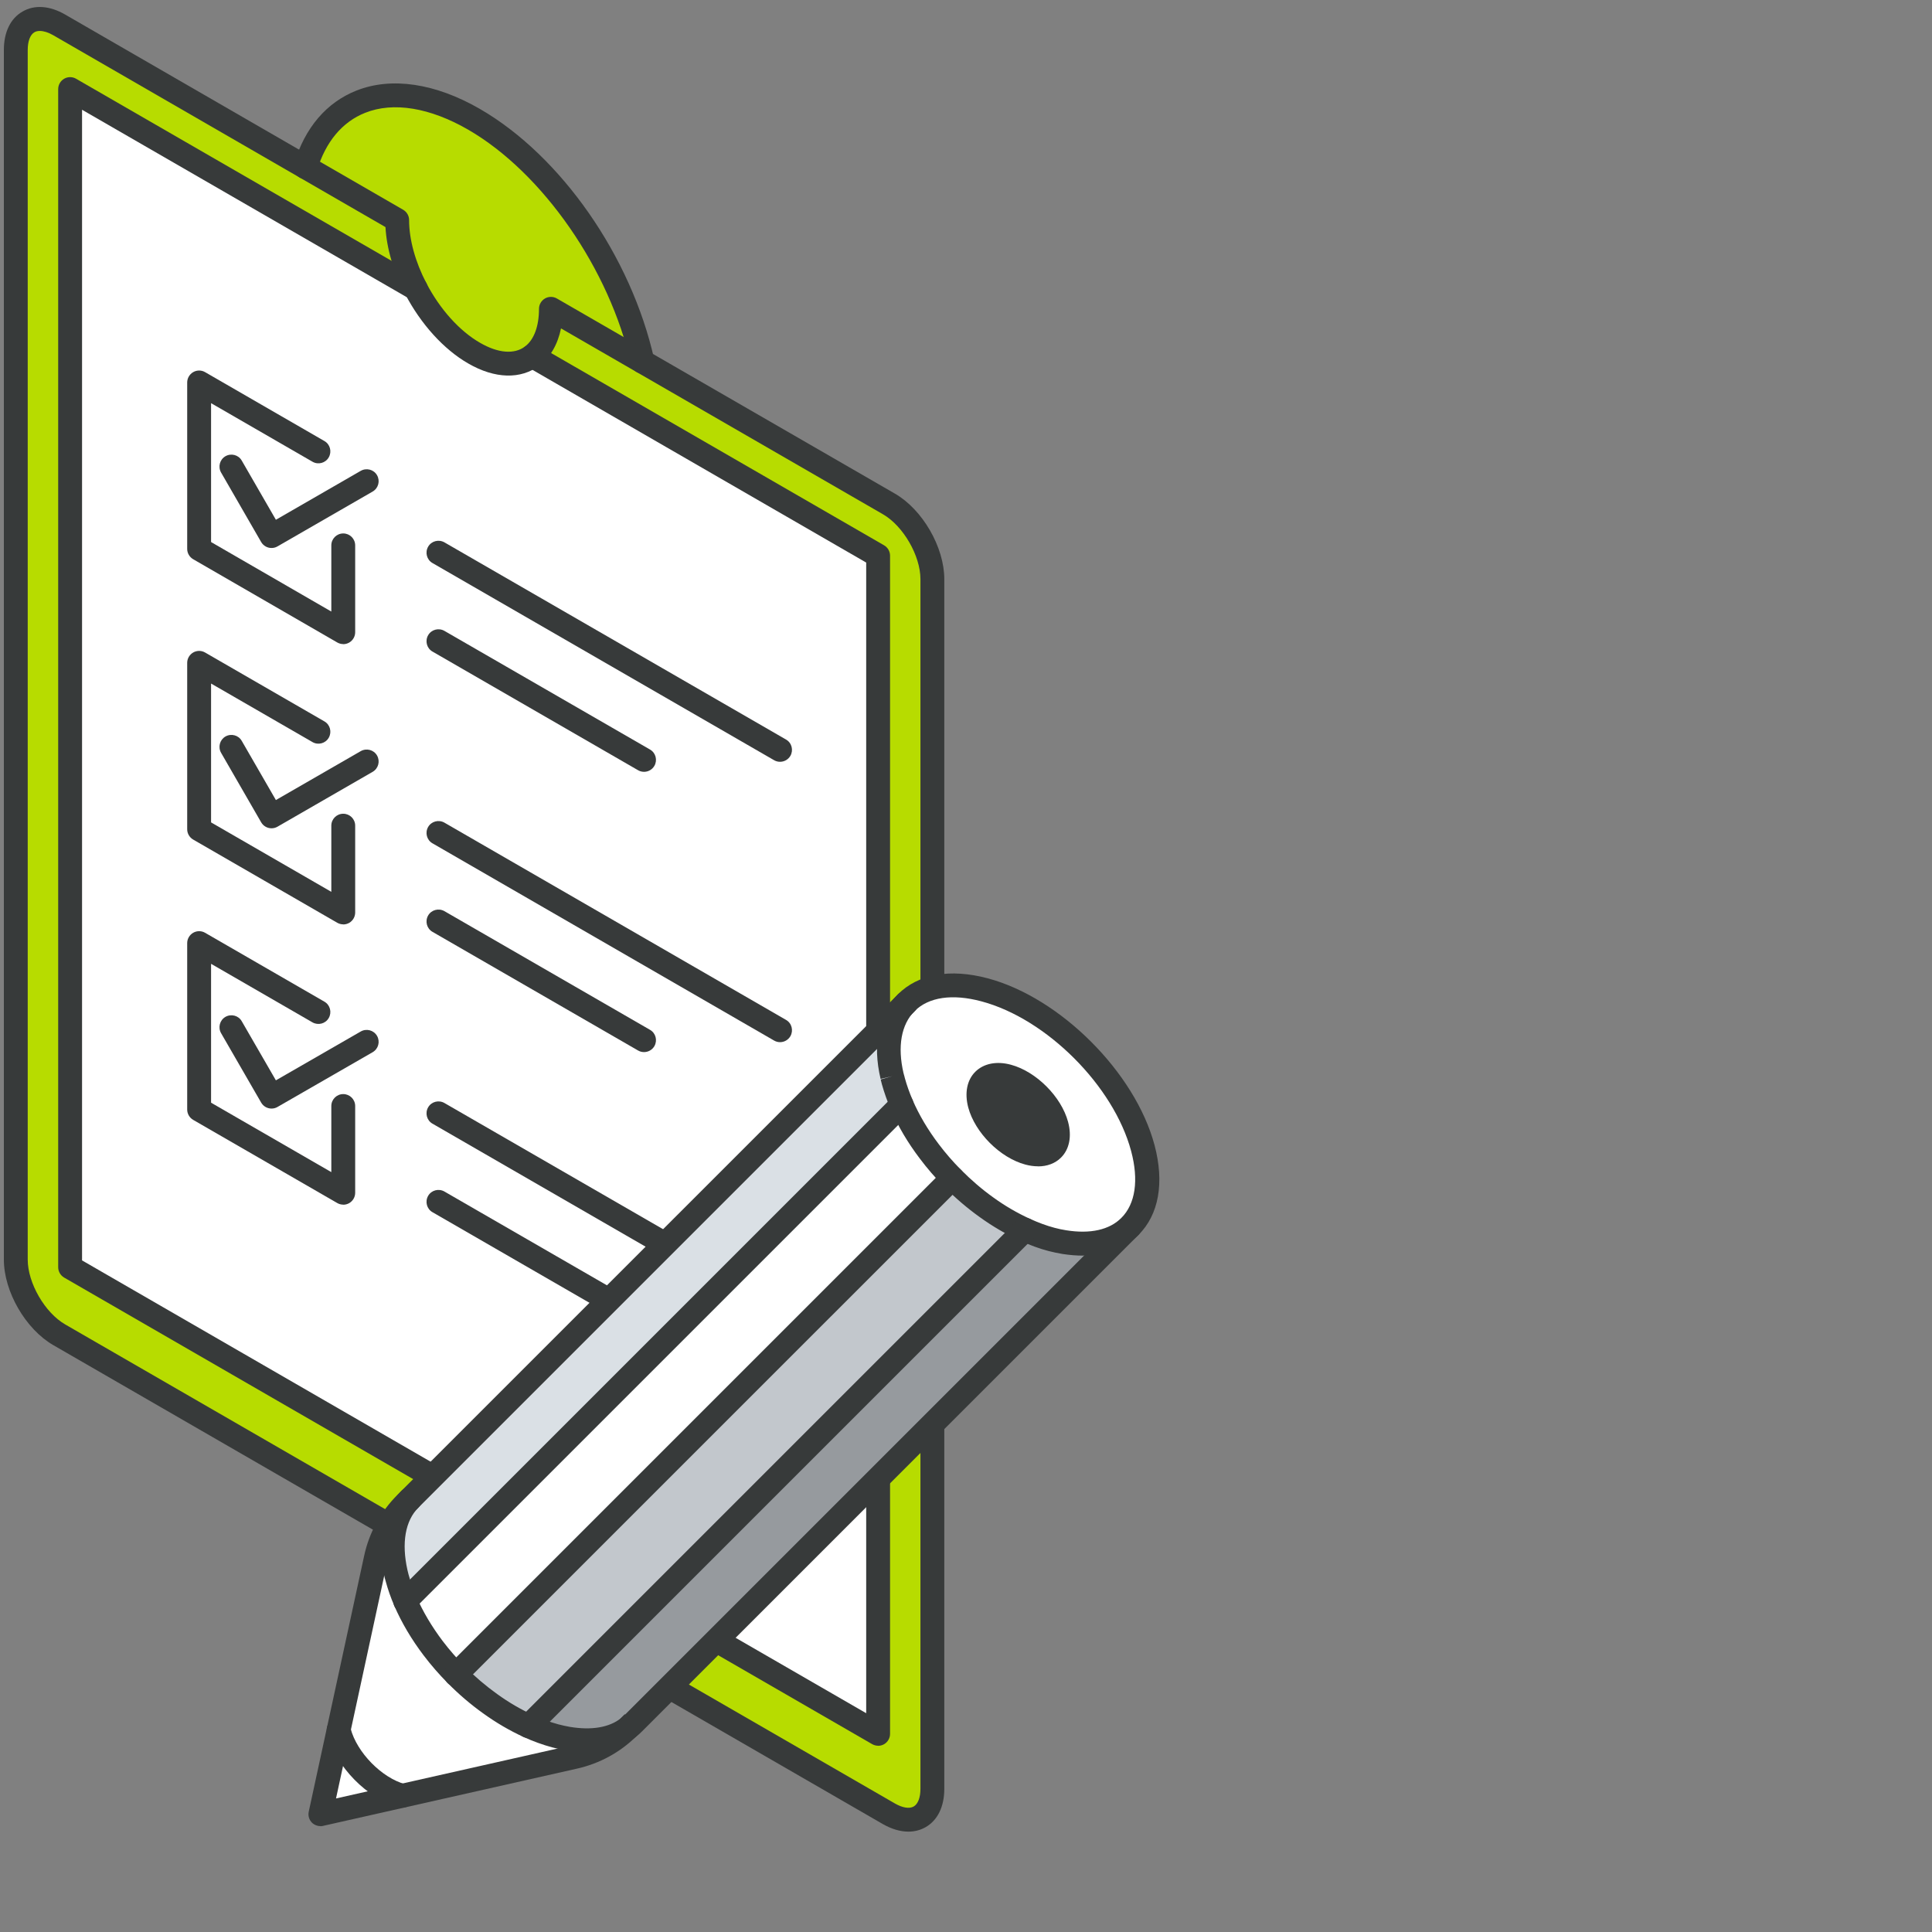 <?xml version="1.0" encoding="UTF-8"?> <svg xmlns="http://www.w3.org/2000/svg" width="100" height="100" viewBox="0 0 100 100" fill="none"><rect x="0" y="0" width="100" height="100" fill="#808080" stroke="none"/><path d="M48.263 29.978V92.586C48.263 94.018 47.255 94.599 46.015 93.883L3.07 69.087C1.826 68.371 0.822 66.63 0.822 65.197V2.586C0.822 1.153 1.826 0.572 3.07 1.289L20.561 11.391C20.561 12.536 20.924 13.787 21.525 14.94L3.629 4.611V65.592L45.451 89.741V28.756L27.556 18.423C28.157 17.966 28.519 17.13 28.519 15.986L46.015 26.084C47.255 26.8 48.263 28.542 48.263 29.978Z" fill="#B7DC00"></path><path d="M45.451 28.756V89.741L3.629 65.592V4.611L21.525 14.94C22.253 16.34 23.336 17.583 24.542 18.279C25.744 18.974 26.827 18.978 27.556 18.423L45.451 28.756Z" fill="white"></path><path d="M33.266 18.723L28.52 15.985C28.52 17.13 28.157 17.966 27.556 18.422C26.828 18.978 25.745 18.974 24.543 18.278C23.337 17.583 22.254 16.34 21.525 14.94C20.924 13.787 20.562 12.536 20.562 11.391L15.819 8.649C16.935 4.953 20.418 3.796 24.543 6.175C28.664 8.559 32.146 13.733 33.266 18.723Z" fill="#B7DC00"></path><path d="M45.451 90.359C45.344 90.359 45.237 90.33 45.142 90.276L3.32 66.127C3.131 66.016 3.012 65.814 3.012 65.592V4.611C3.012 4.389 3.131 4.187 3.32 4.076C3.51 3.965 3.749 3.965 3.938 4.076L21.833 14.405C22.13 14.573 22.229 14.952 22.06 15.249C21.891 15.545 21.512 15.644 21.216 15.475L4.247 5.681V65.238L44.834 88.675V29.118L27.247 18.962C26.951 18.793 26.852 18.414 27.02 18.118C27.189 17.822 27.568 17.723 27.864 17.892L45.76 28.225C45.949 28.336 46.069 28.538 46.069 28.76V89.745C46.069 89.968 45.949 90.169 45.76 90.28C45.665 90.334 45.558 90.363 45.451 90.363V90.359Z" fill="#373A3A"></path><path d="M17.767 33.338C17.66 33.338 17.552 33.309 17.458 33.255L9.998 28.945C9.809 28.834 9.689 28.632 9.689 28.41V19.798C9.689 19.575 9.809 19.374 9.998 19.262C10.188 19.151 10.426 19.151 10.616 19.262L16.791 22.828C17.087 22.996 17.186 23.375 17.017 23.672C16.849 23.968 16.47 24.071 16.173 23.898L10.925 20.868V28.056L17.149 31.654V28.229C17.149 27.887 17.425 27.611 17.767 27.611C18.108 27.611 18.384 27.887 18.384 28.229V32.724C18.384 32.947 18.265 33.148 18.075 33.259C17.981 33.313 17.873 33.342 17.767 33.342V33.338Z" fill="#373A3A"></path><path d="M14.053 28.364C13.839 28.364 13.633 28.253 13.518 28.056L11.443 24.458C11.274 24.161 11.373 23.787 11.669 23.614C11.966 23.445 12.345 23.544 12.513 23.84L14.28 26.903L18.672 24.371C18.968 24.203 19.347 24.301 19.516 24.598C19.685 24.894 19.586 25.269 19.29 25.442L14.362 28.282C14.263 28.34 14.16 28.364 14.053 28.364Z" fill="#373A3A"></path><path d="M40.375 39.43C40.273 39.43 40.166 39.406 40.067 39.348L22.385 29.143C22.089 28.974 21.99 28.595 22.159 28.299C22.328 28.002 22.706 27.904 23.003 28.072L40.684 38.278C40.981 38.447 41.079 38.825 40.911 39.122C40.795 39.319 40.59 39.43 40.375 39.43Z" fill="#373A3A"></path><path d="M33.336 39.949C33.233 39.949 33.126 39.924 33.027 39.867L22.385 33.725C22.089 33.556 21.99 33.177 22.159 32.881C22.328 32.584 22.706 32.485 23.003 32.654L33.645 38.796C33.941 38.965 34.04 39.344 33.871 39.64C33.756 39.838 33.55 39.949 33.336 39.949Z" fill="#373A3A"></path><path d="M17.767 47.845C17.66 47.845 17.552 47.816 17.458 47.763L9.998 43.456C9.809 43.345 9.689 43.144 9.689 42.921V34.309C9.689 34.087 9.809 33.885 9.998 33.774C10.188 33.663 10.426 33.663 10.616 33.774L16.791 37.339C17.087 37.508 17.186 37.886 17.017 38.183C16.849 38.479 16.47 38.582 16.173 38.409L10.925 35.38V42.567L17.149 46.161V42.736C17.149 42.394 17.425 42.119 17.767 42.119C18.108 42.119 18.384 42.394 18.384 42.736V47.231C18.384 47.454 18.265 47.656 18.075 47.767C17.981 47.82 17.873 47.849 17.767 47.849V47.845Z" fill="#373A3A"></path><path d="M14.053 42.872C13.839 42.872 13.633 42.761 13.518 42.563L11.443 38.965C11.274 38.669 11.373 38.294 11.669 38.121C11.966 37.953 12.345 38.051 12.513 38.348L14.28 41.41L18.672 38.879C18.968 38.71 19.347 38.809 19.516 39.105C19.685 39.402 19.586 39.776 19.29 39.949L14.362 42.79C14.263 42.847 14.16 42.872 14.053 42.872Z" fill="#373A3A"></path><path d="M40.375 53.942C40.273 53.942 40.166 53.917 40.067 53.859L22.385 43.65C22.089 43.481 21.99 43.102 22.159 42.806C22.328 42.51 22.706 42.411 23.003 42.58L40.684 52.789C40.981 52.958 41.079 53.337 40.911 53.633C40.795 53.831 40.59 53.942 40.375 53.942Z" fill="#373A3A"></path><path d="M33.336 54.456C33.233 54.456 33.126 54.432 33.027 54.374L22.385 48.232C22.089 48.063 21.99 47.684 22.159 47.388C22.328 47.092 22.706 46.993 23.003 47.161L33.645 53.304C33.941 53.472 34.04 53.851 33.871 54.148C33.756 54.345 33.55 54.456 33.336 54.456Z" fill="#373A3A"></path><path d="M17.767 62.352C17.66 62.352 17.552 62.324 17.458 62.27L9.998 57.964C9.809 57.853 9.689 57.651 9.689 57.429V48.816C9.689 48.594 9.809 48.392 9.998 48.281C10.188 48.17 10.426 48.17 10.616 48.281L16.791 51.846C17.087 52.015 17.186 52.394 17.017 52.69C16.849 52.987 16.47 53.086 16.173 52.917L10.925 49.887V57.075L17.149 60.669V57.248C17.149 56.906 17.425 56.63 17.767 56.63C18.108 56.63 18.384 56.906 18.384 57.248V61.739C18.384 61.961 18.265 62.163 18.075 62.274C17.981 62.328 17.873 62.356 17.767 62.356V62.352Z" fill="#373A3A"></path><path d="M14.053 57.379C13.839 57.379 13.633 57.268 13.518 57.071L11.443 53.477C11.274 53.18 11.373 52.806 11.669 52.633C11.966 52.464 12.345 52.563 12.513 52.859L14.28 55.918L18.672 53.39C18.968 53.221 19.343 53.32 19.516 53.617C19.685 53.913 19.586 54.288 19.29 54.461L14.362 57.297C14.263 57.355 14.16 57.379 14.053 57.379Z" fill="#373A3A"></path><path d="M40.375 68.449C40.273 68.449 40.166 68.424 40.067 68.367L22.385 58.161C22.089 57.993 21.99 57.614 22.159 57.318C22.328 57.021 22.706 56.922 23.003 57.091L40.684 67.296C40.981 67.465 41.079 67.844 40.911 68.14C40.795 68.338 40.59 68.449 40.375 68.449Z" fill="#373A3A"></path><path d="M33.336 68.968C33.233 68.968 33.126 68.943 33.027 68.885L22.385 62.743C22.089 62.575 21.99 62.196 22.159 61.899C22.328 61.603 22.706 61.504 23.003 61.673L33.645 67.815C33.941 67.984 34.04 68.363 33.871 68.659C33.756 68.857 33.55 68.968 33.336 68.968Z" fill="#373A3A"></path><path d="M33.262 19.341C32.978 19.341 32.723 19.147 32.661 18.859C31.558 13.94 28.091 8.942 24.23 6.71C22.254 5.57 20.36 5.257 18.903 5.838C17.717 6.307 16.853 7.34 16.404 8.831C16.305 9.156 15.959 9.341 15.634 9.242C15.309 9.143 15.124 8.798 15.222 8.472C15.782 6.612 16.898 5.303 18.446 4.689C20.261 3.969 22.534 4.306 24.843 5.64C29.042 8.069 32.669 13.273 33.859 18.587C33.933 18.921 33.723 19.25 33.394 19.324C33.348 19.332 33.303 19.341 33.258 19.341H33.262Z" fill="#373A3A"></path><path d="M47.02 94.805C46.6 94.805 46.151 94.673 45.703 94.418L2.757 69.623C1.324 68.795 0.2 66.852 0.2 65.197V2.586C0.2 1.663 0.542 0.955 1.168 0.597C1.789 0.235 2.576 0.292 3.374 0.754L20.866 10.856C21.056 10.967 21.175 11.169 21.175 11.391C21.175 12.392 21.492 13.548 22.068 14.656C22.772 16.006 23.785 17.134 24.847 17.743C25.777 18.283 26.625 18.353 27.177 17.933C27.642 17.579 27.898 16.887 27.898 15.986C27.898 15.763 28.017 15.562 28.206 15.45C28.396 15.339 28.634 15.339 28.824 15.45L46.32 25.549C47.753 26.376 48.877 28.323 48.877 29.978V92.586C48.877 93.508 48.535 94.216 47.909 94.574C47.642 94.726 47.341 94.805 47.02 94.805ZM2.065 1.602C1.958 1.602 1.863 1.622 1.785 1.667C1.563 1.795 1.435 2.129 1.435 2.586V65.197C1.435 66.411 2.324 67.947 3.374 68.552L46.32 93.347C46.715 93.574 47.069 93.631 47.292 93.504C47.514 93.376 47.642 93.043 47.642 92.586V29.978C47.642 28.764 46.752 27.224 45.703 26.619L29.038 16.998C28.869 17.822 28.49 18.484 27.926 18.913C26.959 19.649 25.613 19.612 24.23 18.81C22.97 18.085 21.784 16.776 20.973 15.224C20.364 14.055 20.014 12.865 19.952 11.754L2.757 1.824C2.501 1.676 2.259 1.602 2.061 1.602H2.065Z" fill="#373A3A"></path><path d="M20.817 92.948L16.585 93.903L17.532 89.531C17.536 89.56 17.544 89.585 17.548 89.614C17.923 91.071 19.389 92.565 20.817 92.948Z" fill="white"></path><path d="M27.354 89.346L53.051 63.649C53.508 63.859 53.969 64.032 54.43 64.151C54.656 64.213 54.879 64.258 55.093 64.291C56.566 64.526 57.744 64.23 58.489 63.48L32.792 89.177C32.71 89.259 32.615 89.342 32.52 89.416C31.784 89.996 30.701 90.206 29.392 89.988C29.182 89.955 28.955 89.906 28.733 89.844C28.272 89.721 27.811 89.552 27.354 89.342V89.346Z" fill="#969A9E"></path><path d="M20.973 82.874L46.67 57.178C47.028 58.013 47.518 58.833 48.111 59.611C48.473 60.088 48.872 60.549 49.296 60.977L23.6 86.674C23.172 86.242 22.776 85.785 22.414 85.307C21.825 84.533 21.335 83.71 20.973 82.874Z" fill="white"></path><path d="M27.354 89.346C27.811 89.556 28.272 89.725 28.733 89.848C28.96 89.91 29.182 89.955 29.392 89.992C30.701 90.21 31.776 89.992 32.521 89.42C31.751 90.177 30.788 90.704 29.734 90.939L20.817 92.948C19.388 92.561 17.923 91.071 17.548 89.613C17.544 89.585 17.536 89.56 17.532 89.531L19.45 80.672C19.681 79.589 20.224 78.593 21.01 77.806L21.216 77.601C20.405 78.412 20.117 79.737 20.488 81.4C20.508 81.487 20.529 81.573 20.553 81.66C20.665 82.063 20.805 82.471 20.982 82.87C21.34 83.706 21.83 84.525 22.422 85.303C22.785 85.781 23.184 86.242 23.608 86.67C24.16 87.226 24.753 87.736 25.378 88.181C26.016 88.642 26.683 89.033 27.363 89.342L27.354 89.346Z" fill="white"></path><path d="M53.051 63.649L27.355 89.346C26.675 89.041 26.008 88.646 25.37 88.185C24.745 87.736 24.152 87.23 23.6 86.674L49.297 60.977C49.849 61.533 50.441 62.044 51.063 62.492C51.701 62.953 52.368 63.344 53.047 63.653L53.051 63.649Z" fill="#C2C7CC"></path><path d="M54.689 58.227C54.986 59.327 54.335 59.977 53.232 59.685C52.133 59.388 51.005 58.26 50.712 57.165C50.42 56.066 51.071 55.416 52.17 55.708C53.269 56.004 54.397 57.132 54.689 58.227Z" fill="#373A3A"></path><path d="M58.489 63.484C57.744 64.23 56.566 64.53 55.093 64.295C54.879 64.262 54.656 64.213 54.43 64.155C53.969 64.032 53.508 63.863 53.051 63.653C52.371 63.349 51.705 62.953 51.066 62.492C50.441 62.044 49.852 61.533 49.3 60.977C48.872 60.545 48.473 60.088 48.115 59.611C47.526 58.837 47.036 58.013 46.674 57.178C46.501 56.774 46.357 56.371 46.246 55.967C46.221 55.877 46.2 55.79 46.18 55.704C45.789 54.049 46.102 52.715 46.913 51.904C47.769 51.048 49.185 50.76 50.972 51.241C54.537 52.192 58.205 55.86 59.16 59.429C59.638 61.212 59.349 62.632 58.493 63.484H58.489ZM53.232 59.681C54.335 59.977 54.986 59.322 54.689 58.223C54.393 57.124 53.265 55.996 52.17 55.704C51.071 55.407 50.42 56.062 50.712 57.161C51.009 58.26 52.137 59.388 53.232 59.681Z" fill="white"></path><path d="M20.479 81.4C20.113 79.737 20.397 78.416 21.208 77.601L46.905 51.904C46.094 52.715 45.781 54.049 46.172 55.704C46.193 55.786 46.213 55.877 46.238 55.967C46.349 56.371 46.493 56.774 46.666 57.178L20.969 82.874C20.796 82.471 20.656 82.067 20.541 81.664C20.517 81.573 20.496 81.491 20.475 81.405L20.479 81.4Z" fill="#DAE0E5"></path><path d="M56.052 64.991C55.715 64.991 55.365 64.962 54.994 64.905C54.752 64.864 54.509 64.814 54.27 64.752C53.796 64.629 53.298 64.444 52.792 64.213C52.071 63.884 51.367 63.472 50.701 62.99C50.062 62.533 49.441 62.002 48.856 61.41C48.403 60.953 47.988 60.471 47.617 59.977C46.991 59.154 46.481 58.293 46.106 57.42C45.921 56.992 45.769 56.556 45.649 56.132C45.625 56.045 45.604 55.959 45.584 55.873L46.18 55.704L45.579 55.844C45.151 54.028 45.468 52.472 46.477 51.464C47.531 50.41 49.181 50.117 51.133 50.64C54.883 51.641 58.753 55.51 59.757 59.265C60.276 61.212 59.984 62.867 58.93 63.917C58.222 64.625 57.242 64.987 56.056 64.987L56.052 64.991ZM46.777 55.564V55.589C46.798 55.658 46.819 55.728 46.835 55.803C46.938 56.177 47.074 56.556 47.234 56.931C47.572 57.713 48.033 58.491 48.597 59.232C48.939 59.685 49.317 60.121 49.729 60.537C50.264 61.076 50.832 61.566 51.417 61.982C52.018 62.418 52.652 62.785 53.298 63.081C53.743 63.283 54.171 63.443 54.579 63.55C54.776 63.604 54.978 63.645 55.18 63.678C56.435 63.88 57.423 63.657 58.041 63.04C58.769 62.311 58.95 61.084 58.547 59.578C57.645 56.206 54.167 52.727 50.799 51.83C49.293 51.426 48.066 51.608 47.337 52.336C46.646 53.028 46.444 54.172 46.769 55.56L46.777 55.564Z" fill="#373A3A"></path><path d="M53.727 60.368C53.517 60.368 53.298 60.339 53.072 60.278C51.763 59.928 50.466 58.627 50.116 57.322C49.919 56.577 50.05 55.901 50.483 55.473C50.915 55.045 51.586 54.909 52.327 55.111C53.632 55.461 54.933 56.762 55.283 58.067C55.484 58.812 55.353 59.483 54.92 59.915C54.62 60.216 54.204 60.372 53.727 60.372V60.368ZM51.668 56.251C51.528 56.251 51.417 56.284 51.355 56.346C51.248 56.453 51.228 56.704 51.31 57.001C51.549 57.89 52.504 58.845 53.393 59.084C53.689 59.162 53.941 59.145 54.052 59.038C54.159 58.931 54.175 58.68 54.097 58.384C53.858 57.495 52.903 56.539 52.014 56.297C51.89 56.264 51.775 56.247 51.676 56.247L51.668 56.251Z" fill="#373A3A"></path><path d="M20.817 93.566C20.764 93.566 20.71 93.557 20.656 93.545C19.01 93.1 17.38 91.441 16.951 89.766C16.947 89.749 16.943 89.729 16.939 89.712C16.931 89.692 16.927 89.663 16.922 89.634C16.865 89.296 17.091 88.98 17.429 88.922C17.762 88.864 18.075 89.087 18.137 89.416C18.141 89.436 18.145 89.457 18.149 89.473C18.474 90.709 19.763 92.026 20.977 92.351C21.307 92.442 21.5 92.779 21.414 93.109C21.34 93.384 21.089 93.566 20.817 93.566Z" fill="#373A3A"></path><path d="M30.368 90.692C30.026 90.692 29.668 90.659 29.293 90.597C29.046 90.556 28.803 90.503 28.573 90.441C28.087 90.309 27.589 90.128 27.099 89.906C26.379 89.576 25.675 89.165 25.008 88.683C24.362 88.222 23.74 87.691 23.164 87.106C22.727 86.666 22.311 86.188 21.924 85.678C21.299 84.854 20.788 83.99 20.41 83.117C20.228 82.701 20.076 82.265 19.957 81.825C19.928 81.726 19.903 81.631 19.883 81.532C19.479 79.7 19.796 78.148 20.78 77.164L46.477 51.468C46.72 51.225 47.111 51.225 47.349 51.468C47.592 51.711 47.592 52.102 47.349 52.34L21.653 78.037C20.978 78.712 20.776 79.857 21.089 81.265C21.105 81.339 21.126 81.417 21.146 81.495C21.253 81.882 21.385 82.265 21.546 82.627C21.883 83.409 22.344 84.183 22.908 84.933C23.262 85.398 23.645 85.838 24.041 86.238C24.567 86.773 25.14 87.259 25.732 87.683C26.334 88.119 26.968 88.485 27.614 88.782C28.042 88.979 28.474 89.136 28.898 89.251C29.088 89.301 29.289 89.346 29.499 89.383C30.619 89.568 31.533 89.416 32.142 88.934C32.216 88.876 32.29 88.811 32.356 88.745L58.053 63.048C58.296 62.805 58.687 62.805 58.926 63.048C59.169 63.291 59.169 63.682 58.926 63.921L33.229 89.618C33.126 89.721 33.019 89.815 32.904 89.906C32.241 90.428 31.377 90.696 30.368 90.696V90.692Z" fill="#373A3A"></path><path d="M16.585 94.52C16.424 94.52 16.268 94.459 16.149 94.344C16 94.195 15.935 93.981 15.98 93.775L18.845 80.544C19.1 79.342 19.697 78.247 20.57 77.374L20.776 77.168C21.019 76.925 21.41 76.925 21.649 77.168C21.892 77.411 21.892 77.802 21.649 78.041L21.443 78.247C20.739 78.951 20.257 79.836 20.051 80.803L17.392 93.088L29.598 90.338C30.545 90.124 31.405 89.659 32.085 88.979L32.336 88.728L33.209 89.601L32.949 89.86C32.105 90.696 31.039 91.281 29.866 91.544L16.717 94.508C16.672 94.52 16.626 94.525 16.581 94.525L16.585 94.52Z" fill="#373A3A"></path><path d="M20.974 83.492C20.817 83.492 20.657 83.43 20.537 83.311C20.294 83.068 20.294 82.677 20.537 82.438L46.234 56.741C46.477 56.498 46.868 56.498 47.107 56.741C47.349 56.984 47.349 57.375 47.107 57.614L21.41 83.311C21.291 83.43 21.13 83.492 20.974 83.492Z" fill="#373A3A"></path><path d="M23.6 87.292C23.444 87.292 23.283 87.23 23.163 87.11C22.921 86.868 22.925 86.481 23.163 86.238L48.86 60.541C49.103 60.298 49.494 60.302 49.733 60.541C49.972 60.78 49.972 61.171 49.733 61.414L24.036 87.11C23.917 87.23 23.756 87.292 23.6 87.292Z" fill="#373A3A"></path><path d="M27.354 89.963C27.198 89.963 27.037 89.901 26.918 89.782C26.675 89.539 26.675 89.148 26.918 88.909L52.615 63.213C52.858 62.97 53.249 62.97 53.487 63.213C53.726 63.456 53.73 63.847 53.487 64.085L27.791 89.782C27.671 89.901 27.511 89.963 27.354 89.963Z" fill="#373A3A"></path></svg> 